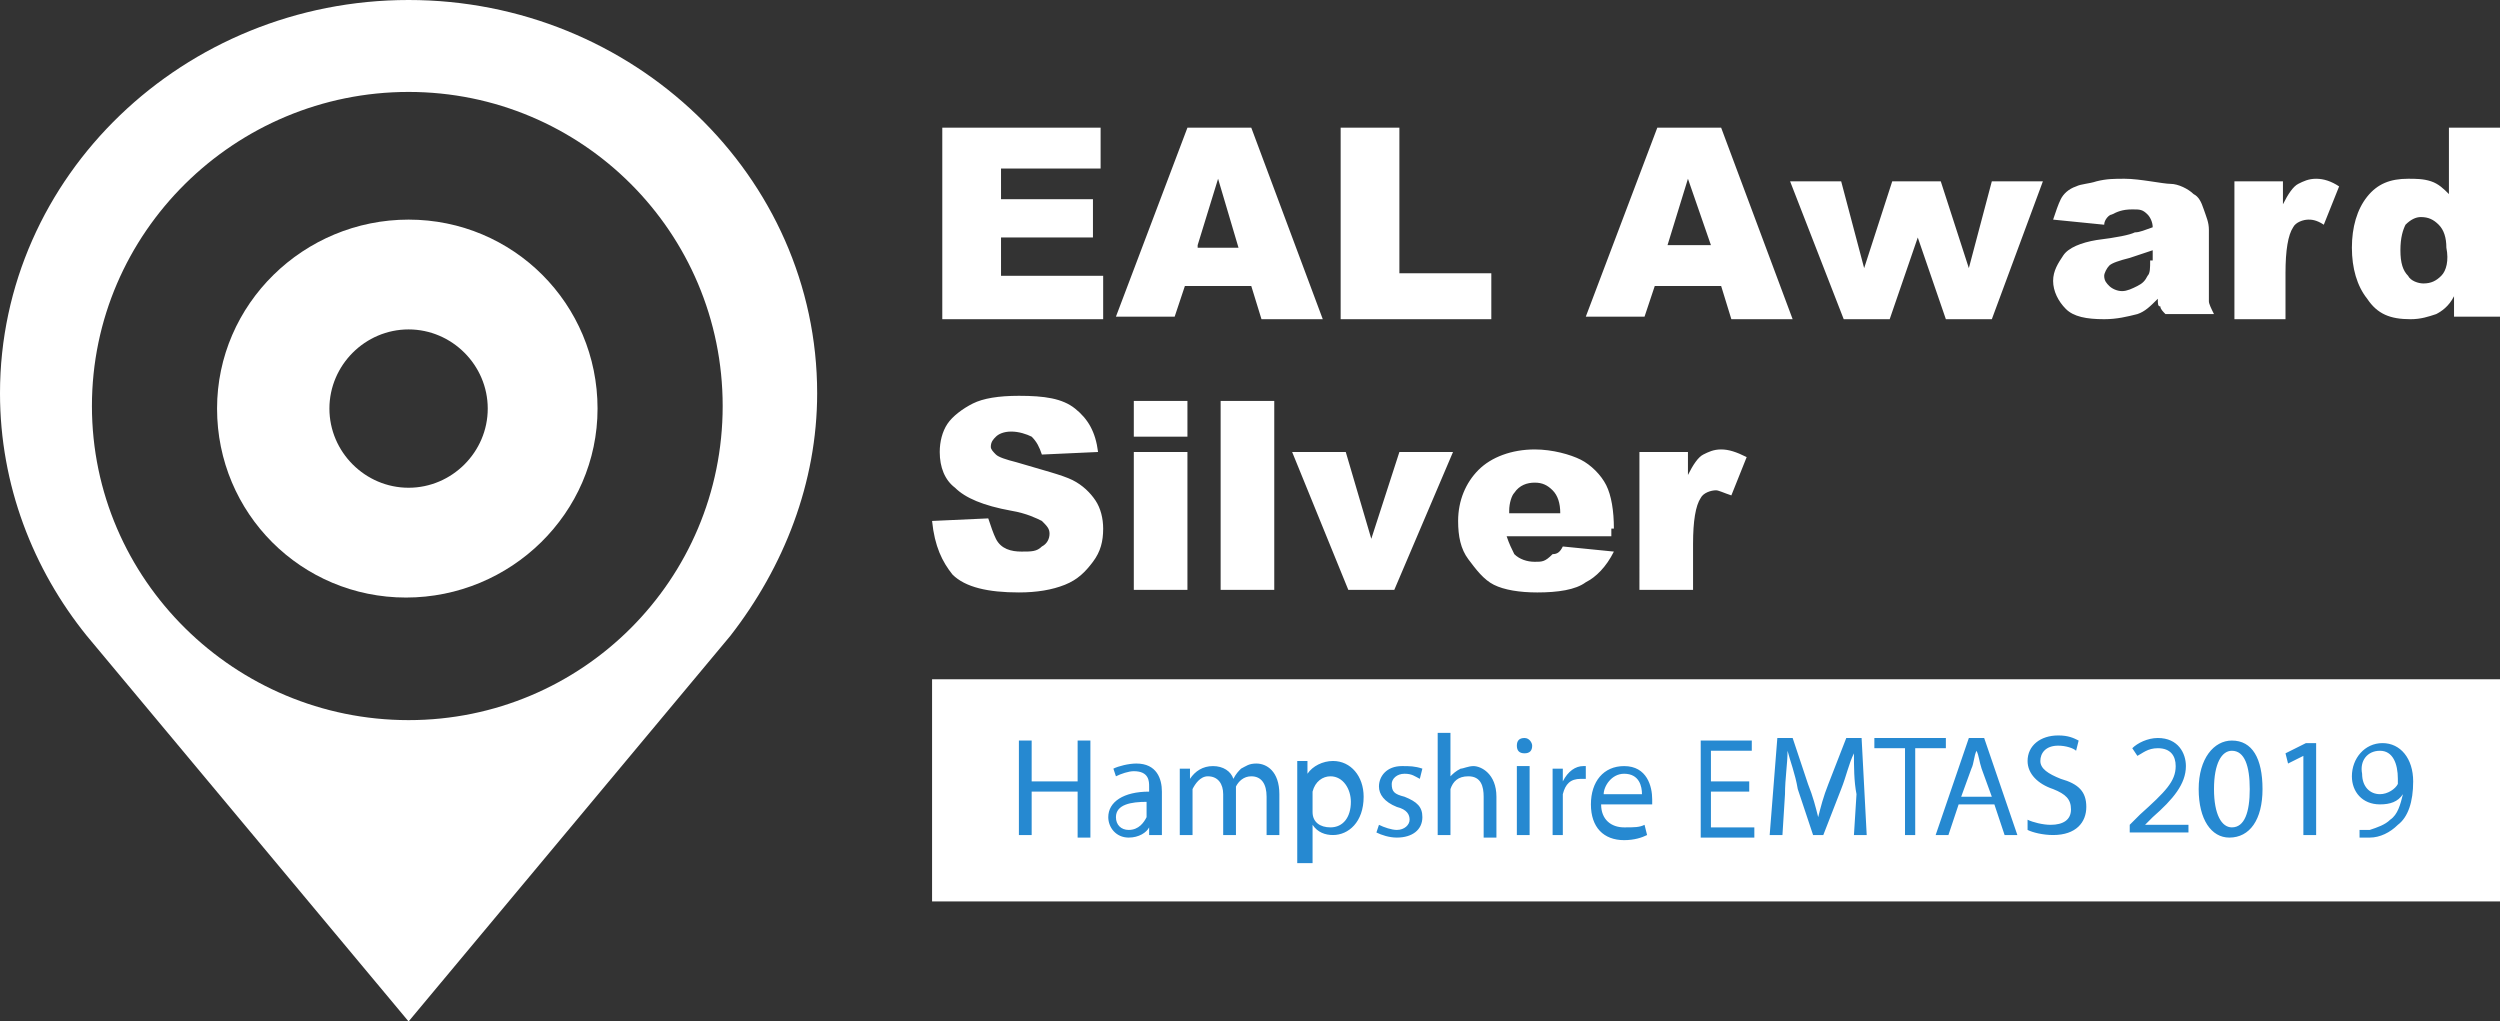 <?xml version="1.0" encoding="utf-8"?>
<!-- Generator: Adobe Illustrator 25.0.1, SVG Export Plug-In . SVG Version: 6.00 Build 0)  -->
<svg version="1.1" id="Layer_1" xmlns="http://www.w3.org/2000/svg" xmlns:xlink="http://www.w3.org/1999/xlink" x="0px" y="0px"
	 viewBox="0 0 97.9 40" style="enable-background:new 0 0 97.9 40;" xml:space="preserve">
<rect x="0" y="0" width="97.9" height="40" fill="#333333" stroke="none"/>
<style type="text/css">
	.st0{clip-path:url(#SVGID_2_);fill:#FFFFFF;}
	.st1{fill:#FFFFFF;}
	.st2{clip-path:url(#SVGID_4_);fill:#FFFFFF;}
	.st3{clip-path:url(#SVGID_4_);fill:#2689D1;}
</style>
<g>
	<defs>
		<rect id="SVGID_1_" width="97.9" height="40"/>
	</defs>
	<clipPath id="SVGID_2_">
		<use xlink:href="#SVGID_1_"  style="overflow:visible;"/>
	</clipPath>
	<path class="st0" d="M64.2,23.1h2.1v-1.8c0-0.9,0.1-1.5,0.3-1.8c0.1-0.2,0.4-0.3,0.6-0.3c0.1,0,0.3,0.1,0.6,0.2l0.6-1.5
		c-0.4-0.2-0.7-0.3-1-0.3c-0.3,0-0.5,0.1-0.7,0.2c-0.2,0.1-0.4,0.4-0.6,0.8v-0.9h-1.9V23.1z M59.1,20c0-0.3,0.1-0.6,0.2-0.7
		c0.2-0.3,0.5-0.4,0.8-0.4c0.3,0,0.5,0.1,0.7,0.3c0.2,0.2,0.3,0.5,0.3,0.9H59.1z M63.2,20.7c0-0.7-0.1-1.3-0.3-1.7
		c-0.2-0.4-0.6-0.8-1-1c-0.4-0.2-1.1-0.4-1.8-0.4c-0.9,0-1.7,0.3-2.2,0.8c-0.5,0.5-0.8,1.2-0.8,2c0,0.6,0.1,1.1,0.4,1.5
		c0.3,0.4,0.6,0.8,1,1s1,0.3,1.7,0.3c0.8,0,1.5-0.1,1.9-0.4c0.4-0.2,0.8-0.6,1.1-1.2l-2-0.2c-0.1,0.2-0.2,0.3-0.4,0.3
		C60.5,22,60.4,22,60.1,22c-0.3,0-0.6-0.1-0.8-0.3c-0.1-0.2-0.2-0.4-0.3-0.7h4.1V20.7z M52.8,23.1h1.8l2.3-5.4h-2.1l-1.1,3.4l-1-3.4
		h-2.1L52.8,23.1z M47.8,23.1h2.1v-7.4h-2.1V23.1z M44.4,23.1h2.1v-5.4h-2.1V23.1z M44.4,17.1h2.1v-1.4h-2.1V17.1z M37.3,22.5
		c0.5,0.5,1.4,0.7,2.6,0.7c0.7,0,1.3-0.1,1.8-0.3s0.8-0.5,1.1-0.9c0.3-0.4,0.4-0.8,0.4-1.3c0-0.4-0.1-0.8-0.3-1.1
		c-0.2-0.3-0.5-0.6-0.9-0.8c-0.4-0.2-1.2-0.4-2.2-0.7c-0.4-0.1-0.7-0.2-0.8-0.3c-0.1-0.1-0.2-0.2-0.2-0.3c0-0.2,0.1-0.3,0.2-0.4
		c0.1-0.1,0.3-0.2,0.6-0.2c0.3,0,0.6,0.1,0.8,0.2c0.2,0.2,0.3,0.4,0.4,0.7l2.2-0.1c-0.1-0.8-0.4-1.3-0.9-1.7
		c-0.5-0.4-1.2-0.5-2.2-0.5c-0.8,0-1.4,0.1-1.8,0.3s-0.8,0.5-1,0.8c-0.2,0.3-0.3,0.7-0.3,1.1c0,0.6,0.2,1.1,0.6,1.4
		c0.4,0.4,1.1,0.7,2.2,0.9c0.6,0.1,1,0.3,1.2,0.4c0.2,0.2,0.3,0.3,0.3,0.5c0,0.2-0.1,0.4-0.3,0.5c-0.2,0.2-0.4,0.2-0.8,0.2
		c-0.4,0-0.8-0.1-1-0.5c-0.1-0.2-0.2-0.5-0.3-0.8l-2.2,0.1C36.6,21.4,36.9,22,37.3,22.5"/>
	<path class="st0" d="M95.6,10.8c-0.2,0.2-0.4,0.3-0.7,0.3c-0.2,0-0.5-0.1-0.6-0.3c-0.2-0.2-0.3-0.5-0.3-1c0-0.5,0.1-0.8,0.2-1
		c0.2-0.2,0.4-0.3,0.6-0.3c0.3,0,0.5,0.1,0.7,0.3c0.2,0.2,0.3,0.5,0.3,0.9C95.9,10.2,95.8,10.6,95.6,10.8 M95.9,5v2.6
		c-0.2-0.2-0.4-0.4-0.7-0.5C94.9,7,94.6,7,94.3,7c-0.7,0-1.2,0.2-1.6,0.7c-0.4,0.5-0.6,1.2-0.6,2c0,0.8,0.2,1.5,0.6,2
		c0.4,0.6,0.9,0.8,1.7,0.8c0.4,0,0.7-0.1,1-0.2c0.2-0.1,0.5-0.3,0.7-0.7v0.8h1.9V5H95.9z M87.4,12.5h2.1v-1.8c0-0.9,0.1-1.5,0.3-1.8
		c0.1-0.2,0.4-0.3,0.6-0.3c0.1,0,0.3,0,0.6,0.2l0.6-1.5C91.3,7.1,91,7,90.7,7c-0.3,0-0.5,0.1-0.7,0.2c-0.2,0.1-0.4,0.4-0.6,0.8V7.1
		h-1.9V12.5z M84.2,10.2c0,0.3,0,0.5-0.1,0.6c-0.1,0.2-0.2,0.3-0.4,0.4c-0.2,0.1-0.4,0.2-0.6,0.2c-0.2,0-0.4-0.1-0.5-0.2
		c-0.1-0.1-0.2-0.2-0.2-0.4c0-0.1,0.1-0.3,0.2-0.4c0.1-0.1,0.4-0.2,0.8-0.3c0.3-0.1,0.6-0.2,0.9-0.3V10.2z M82.7,8.4
		c0.2-0.1,0.4-0.2,0.8-0.2c0.3,0,0.4,0,0.6,0.2c0.1,0.1,0.2,0.3,0.2,0.5c-0.3,0.1-0.5,0.2-0.7,0.2c-0.2,0.1-0.7,0.2-1.5,0.3
		c-0.6,0.1-1.1,0.3-1.3,0.6c-0.2,0.3-0.4,0.6-0.4,1c0,0.4,0.2,0.8,0.5,1.1c0.3,0.3,0.8,0.4,1.5,0.4c0.5,0,0.9-0.1,1.3-0.2
		c0.3-0.1,0.5-0.3,0.8-0.6c0,0.2,0,0.3,0.1,0.3c0,0.1,0.1,0.2,0.2,0.3h1.9c-0.1-0.2-0.2-0.4-0.2-0.5c0-0.1,0-0.3,0-0.6V9
		c0-0.3-0.1-0.5-0.2-0.8c-0.1-0.3-0.2-0.5-0.4-0.6c-0.2-0.2-0.6-0.4-0.9-0.4S83.8,7,83.2,7c-0.4,0-0.7,0-1.1,0.1
		c-0.3,0.1-0.6,0.1-0.8,0.2c-0.3,0.1-0.5,0.3-0.6,0.5c-0.1,0.2-0.2,0.5-0.3,0.8l2,0.2C82.4,8.6,82.6,8.4,82.7,8.4 M72.2,12.5H74
		l1.1-3.2l1.1,3.2H78l2-5.4h-2l-0.9,3.4L76,7.1h-1.9l-1.1,3.4l-0.9-3.4h-2L72.2,12.5z M65.3,9.6L66.1,7L67,9.6H65.3z M67.8,12.5h2.4
		L67.4,5h-2.5l-2.8,7.4h2.3l0.4-1.2h2.6L67.8,12.5z M52.5,12.5h5.9v-1.8h-3.6V5h-2.3V12.5z M46.9,9.6L47.7,7l0.8,2.7H46.9z
		 M49.4,12.5h2.4L49,5h-2.5l-2.8,7.4H46l0.4-1.2H49L49.4,12.5z M36.9,12.5h6.3v-1.7h-4V9.3h3.6V7.8h-3.6V6.6h3.9V5h-6.2V12.5z"/>
</g>
<rect x="36.5" y="26.6" class="st1" width="61.4" height="8.7"/>
<g>
	<defs>
		<rect id="SVGID_3_" width="97.9" height="40"/>
	</defs>
	<clipPath id="SVGID_4_">
		<use xlink:href="#SVGID_3_"  style="overflow:visible;"/>
	</clipPath>
	<path class="st2" d="M28.3,15.9c0,6.8-5.5,12.3-12.3,12.3S3.6,22.7,3.6,15.9C3.6,9.1,9.2,3.6,16,3.6S28.3,9.1,28.3,15.9 M32,15.4
		C32,6.9,24.8,0,16,0C7.2,0,0,6.9,0,15.4c0,3.6,1.3,6.9,3.4,9.5L16,40l12.6-15.1C30.7,22.2,32,18.9,32,15.4"/>
	<path class="st2" d="M19.1,16c0,1.7-1.4,3.1-3.1,3.1s-3.1-1.4-3.1-3.1c0-1.7,1.4-3.1,3.1-3.1S19.1,14.3,19.1,16 M23.4,16
		c0-4.1-3.3-7.4-7.4-7.4S8.5,11.9,8.5,16s3.3,7.4,7.4,7.4S23.4,20.1,23.4,16"/>
	<path class="st3" d="M93.2,29.4c0.5,0,0.7,0.5,0.7,1.1c0,0.1,0,0.1,0,0.2c-0.1,0.2-0.4,0.4-0.7,0.4c-0.4,0-0.7-0.3-0.7-0.8
		C92.4,29.8,92.7,29.4,93.2,29.4 M92.3,32.8c0.1,0,0.3,0,0.5,0c0.4,0,0.8-0.2,1.1-0.5c0.4-0.3,0.6-0.9,0.6-1.7
		c0-0.9-0.5-1.5-1.2-1.5c-0.7,0-1.2,0.6-1.2,1.3c0,0.6,0.4,1.1,1.1,1.1c0.4,0,0.7-0.1,0.9-0.4h0c-0.1,0.4-0.2,0.8-0.5,1
		c-0.2,0.2-0.5,0.3-0.8,0.4c-0.2,0-0.3,0-0.4,0V32.8z M90.2,32.7h0.5v-3.6h-0.4l-0.8,0.4l0.1,0.4l0.6-0.3h0V32.7z M87.4,29.4
		c0.5,0,0.7,0.6,0.7,1.5c0,0.9-0.2,1.5-0.7,1.5c-0.4,0-0.7-0.5-0.7-1.5C86.7,29.9,87,29.4,87.4,29.4 M87.4,29
		c-0.7,0-1.3,0.7-1.3,1.9c0,1.2,0.5,1.9,1.2,1.9c0.8,0,1.3-0.7,1.3-1.9C88.6,29.7,88.2,29,87.4,29 M85.7,32.7v-0.4H84v0l0.3-0.3
		c0.8-0.7,1.3-1.3,1.3-2c0-0.5-0.3-1.1-1.1-1.1c-0.4,0-0.8,0.2-1,0.4l0.2,0.3c0.2-0.1,0.4-0.3,0.8-0.3c0.5,0,0.7,0.3,0.7,0.7
		c0,0.6-0.4,1-1.4,1.9l-0.4,0.4v0.3H85.7z M79.4,32.5c0.2,0.1,0.6,0.2,1,0.2c0.9,0,1.3-0.5,1.3-1.1c0-0.6-0.3-0.9-1-1.1
		c-0.5-0.2-0.8-0.4-0.8-0.7c0-0.3,0.2-0.6,0.7-0.6c0.3,0,0.6,0.1,0.7,0.2l0.1-0.4c-0.2-0.1-0.4-0.2-0.8-0.2c-0.7,0-1.2,0.4-1.2,1
		c0,0.5,0.4,0.9,1,1.1c0.5,0.2,0.7,0.4,0.7,0.8c0,0.4-0.3,0.6-0.8,0.6c-0.3,0-0.7-0.1-0.9-0.2L79.4,32.5z M76.8,31.2l0.4-1.1
		c0.1-0.2,0.1-0.5,0.2-0.7h0c0.1,0.2,0.1,0.4,0.2,0.7l0.4,1.1H76.8z M78.1,31.5l0.4,1.2H79l-1.3-3.8h-0.6l-1.3,3.8h0.5l0.4-1.2H78.1
		z M74.5,32.7H75v-3.4h1.2v-0.4h-2.8v0.4h1.2V32.7z M72.6,32.7h0.5l-0.2-3.8h-0.6l-0.7,1.8c-0.2,0.5-0.3,0.9-0.4,1.3h0
		c-0.1-0.4-0.2-0.8-0.4-1.3l-0.6-1.8h-0.6l-0.3,3.8h0.5l0.1-1.6c0-0.6,0.1-1.2,0.1-1.7h0c0.1,0.4,0.3,0.9,0.4,1.5l0.6,1.8h0.4
		l0.7-1.8c0.2-0.5,0.3-1,0.5-1.4h0c0,0.5,0,1.1,0.1,1.6L72.6,32.7z M68.5,30.6H67v-1.2h1.6v-0.4h-2v3.8h2.1v-0.4H67V31h1.5V30.6z
		 M62.8,31.1c0-0.3,0.3-0.8,0.8-0.8c0.6,0,0.7,0.5,0.7,0.8H62.8z M64.7,31.5c0-0.1,0-0.1,0-0.2c0-0.5-0.2-1.3-1.1-1.3
		c-0.8,0-1.3,0.6-1.3,1.5s0.5,1.4,1.3,1.4c0.4,0,0.7-0.1,0.9-0.2l-0.1-0.4c-0.2,0.1-0.4,0.1-0.8,0.1c-0.5,0-0.9-0.3-0.9-0.9H64.7z
		 M60.7,32.7h0.5v-1.4c0-0.1,0-0.2,0-0.2c0.1-0.4,0.3-0.6,0.7-0.6c0.1,0,0.1,0,0.2,0V30c0,0-0.1,0-0.1,0c-0.3,0-0.6,0.2-0.8,0.6h0
		l0-0.5h-0.4c0,0.3,0,0.5,0,0.8V32.7z M59.7,28.9c-0.2,0-0.3,0.1-0.3,0.3c0,0.2,0.1,0.3,0.3,0.3c0.2,0,0.3-0.1,0.3-0.3
		C60,29.1,59.9,28.9,59.7,28.9 M59.9,30h-0.5v2.7h0.5V30z M56.3,32.7h0.5v-1.6c0-0.1,0-0.2,0-0.2c0.1-0.3,0.3-0.5,0.7-0.5
		c0.5,0,0.6,0.4,0.6,0.8v1.6h0.5v-1.6c0-0.9-0.6-1.2-0.9-1.2c-0.2,0-0.4,0.1-0.5,0.1c-0.2,0.1-0.3,0.2-0.4,0.3h0v-1.7h-0.5V32.7z
		 M53.9,32.6c0.2,0.1,0.5,0.2,0.8,0.2c0.6,0,1-0.3,1-0.8c0-0.4-0.2-0.6-0.7-0.8c-0.4-0.1-0.5-0.2-0.5-0.5c0-0.2,0.2-0.4,0.5-0.4
		c0.3,0,0.4,0.1,0.6,0.2l0.1-0.4C55.4,30,55.2,30,54.9,30c-0.6,0-0.9,0.4-0.9,0.8c0,0.3,0.2,0.6,0.7,0.8c0.4,0.1,0.5,0.3,0.5,0.5
		c0,0.2-0.2,0.4-0.5,0.4c-0.2,0-0.5-0.1-0.7-0.2L53.9,32.6z M51.4,31.2c0-0.1,0-0.1,0-0.2c0.1-0.4,0.4-0.6,0.7-0.6
		c0.5,0,0.8,0.5,0.8,1c0,0.6-0.3,1-0.8,1c-0.4,0-0.7-0.2-0.7-0.6c0-0.1,0-0.1,0-0.2V31.2z M50.9,33.8h0.5v-1.5h0
		c0.2,0.3,0.5,0.4,0.8,0.4c0.6,0,1.2-0.5,1.2-1.5c0-0.8-0.5-1.4-1.2-1.4c-0.4,0-0.8,0.2-1,0.5h0l0-0.5h-0.4c0,0.3,0,0.5,0,0.9V33.8z
		 M46.2,32.7h0.5v-1.6c0-0.1,0-0.2,0-0.2c0.1-0.2,0.3-0.5,0.6-0.5c0.4,0,0.6,0.3,0.6,0.7v1.6h0.5v-1.7c0-0.1,0-0.2,0-0.2
		c0.1-0.2,0.3-0.4,0.6-0.4c0.4,0,0.6,0.3,0.6,0.8v1.5h0.5v-1.6c0-0.9-0.5-1.2-0.9-1.2c-0.3,0-0.4,0.1-0.6,0.2
		c-0.1,0.1-0.2,0.2-0.3,0.4h0c-0.1-0.3-0.4-0.5-0.8-0.5c-0.4,0-0.7,0.2-0.9,0.5h0l0-0.4h-0.4c0,0.2,0,0.5,0,0.7V32.7z M44.9,31.8
		c0,0.1,0,0.1,0,0.2c-0.1,0.2-0.3,0.5-0.7,0.5c-0.3,0-0.5-0.2-0.5-0.5c0-0.5,0.6-0.6,1.2-0.6V31.8z M45.5,32.7c0-0.2,0-0.4,0-0.7v-1
		c0-0.5-0.2-1.1-1-1.1c-0.3,0-0.7,0.1-0.9,0.2l0.1,0.3c0.2-0.1,0.5-0.2,0.7-0.2c0.6,0,0.6,0.4,0.6,0.6V31c-1,0-1.6,0.4-1.6,1
		c0,0.4,0.3,0.8,0.8,0.8c0.4,0,0.7-0.2,0.8-0.4h0l0,0.3H45.5z M39.9,28.9v3.8h0.5V31h1.8v1.8h0.5v-3.8h-0.5v1.6h-1.8v-1.6H39.9z"/>
</g>
</svg>
